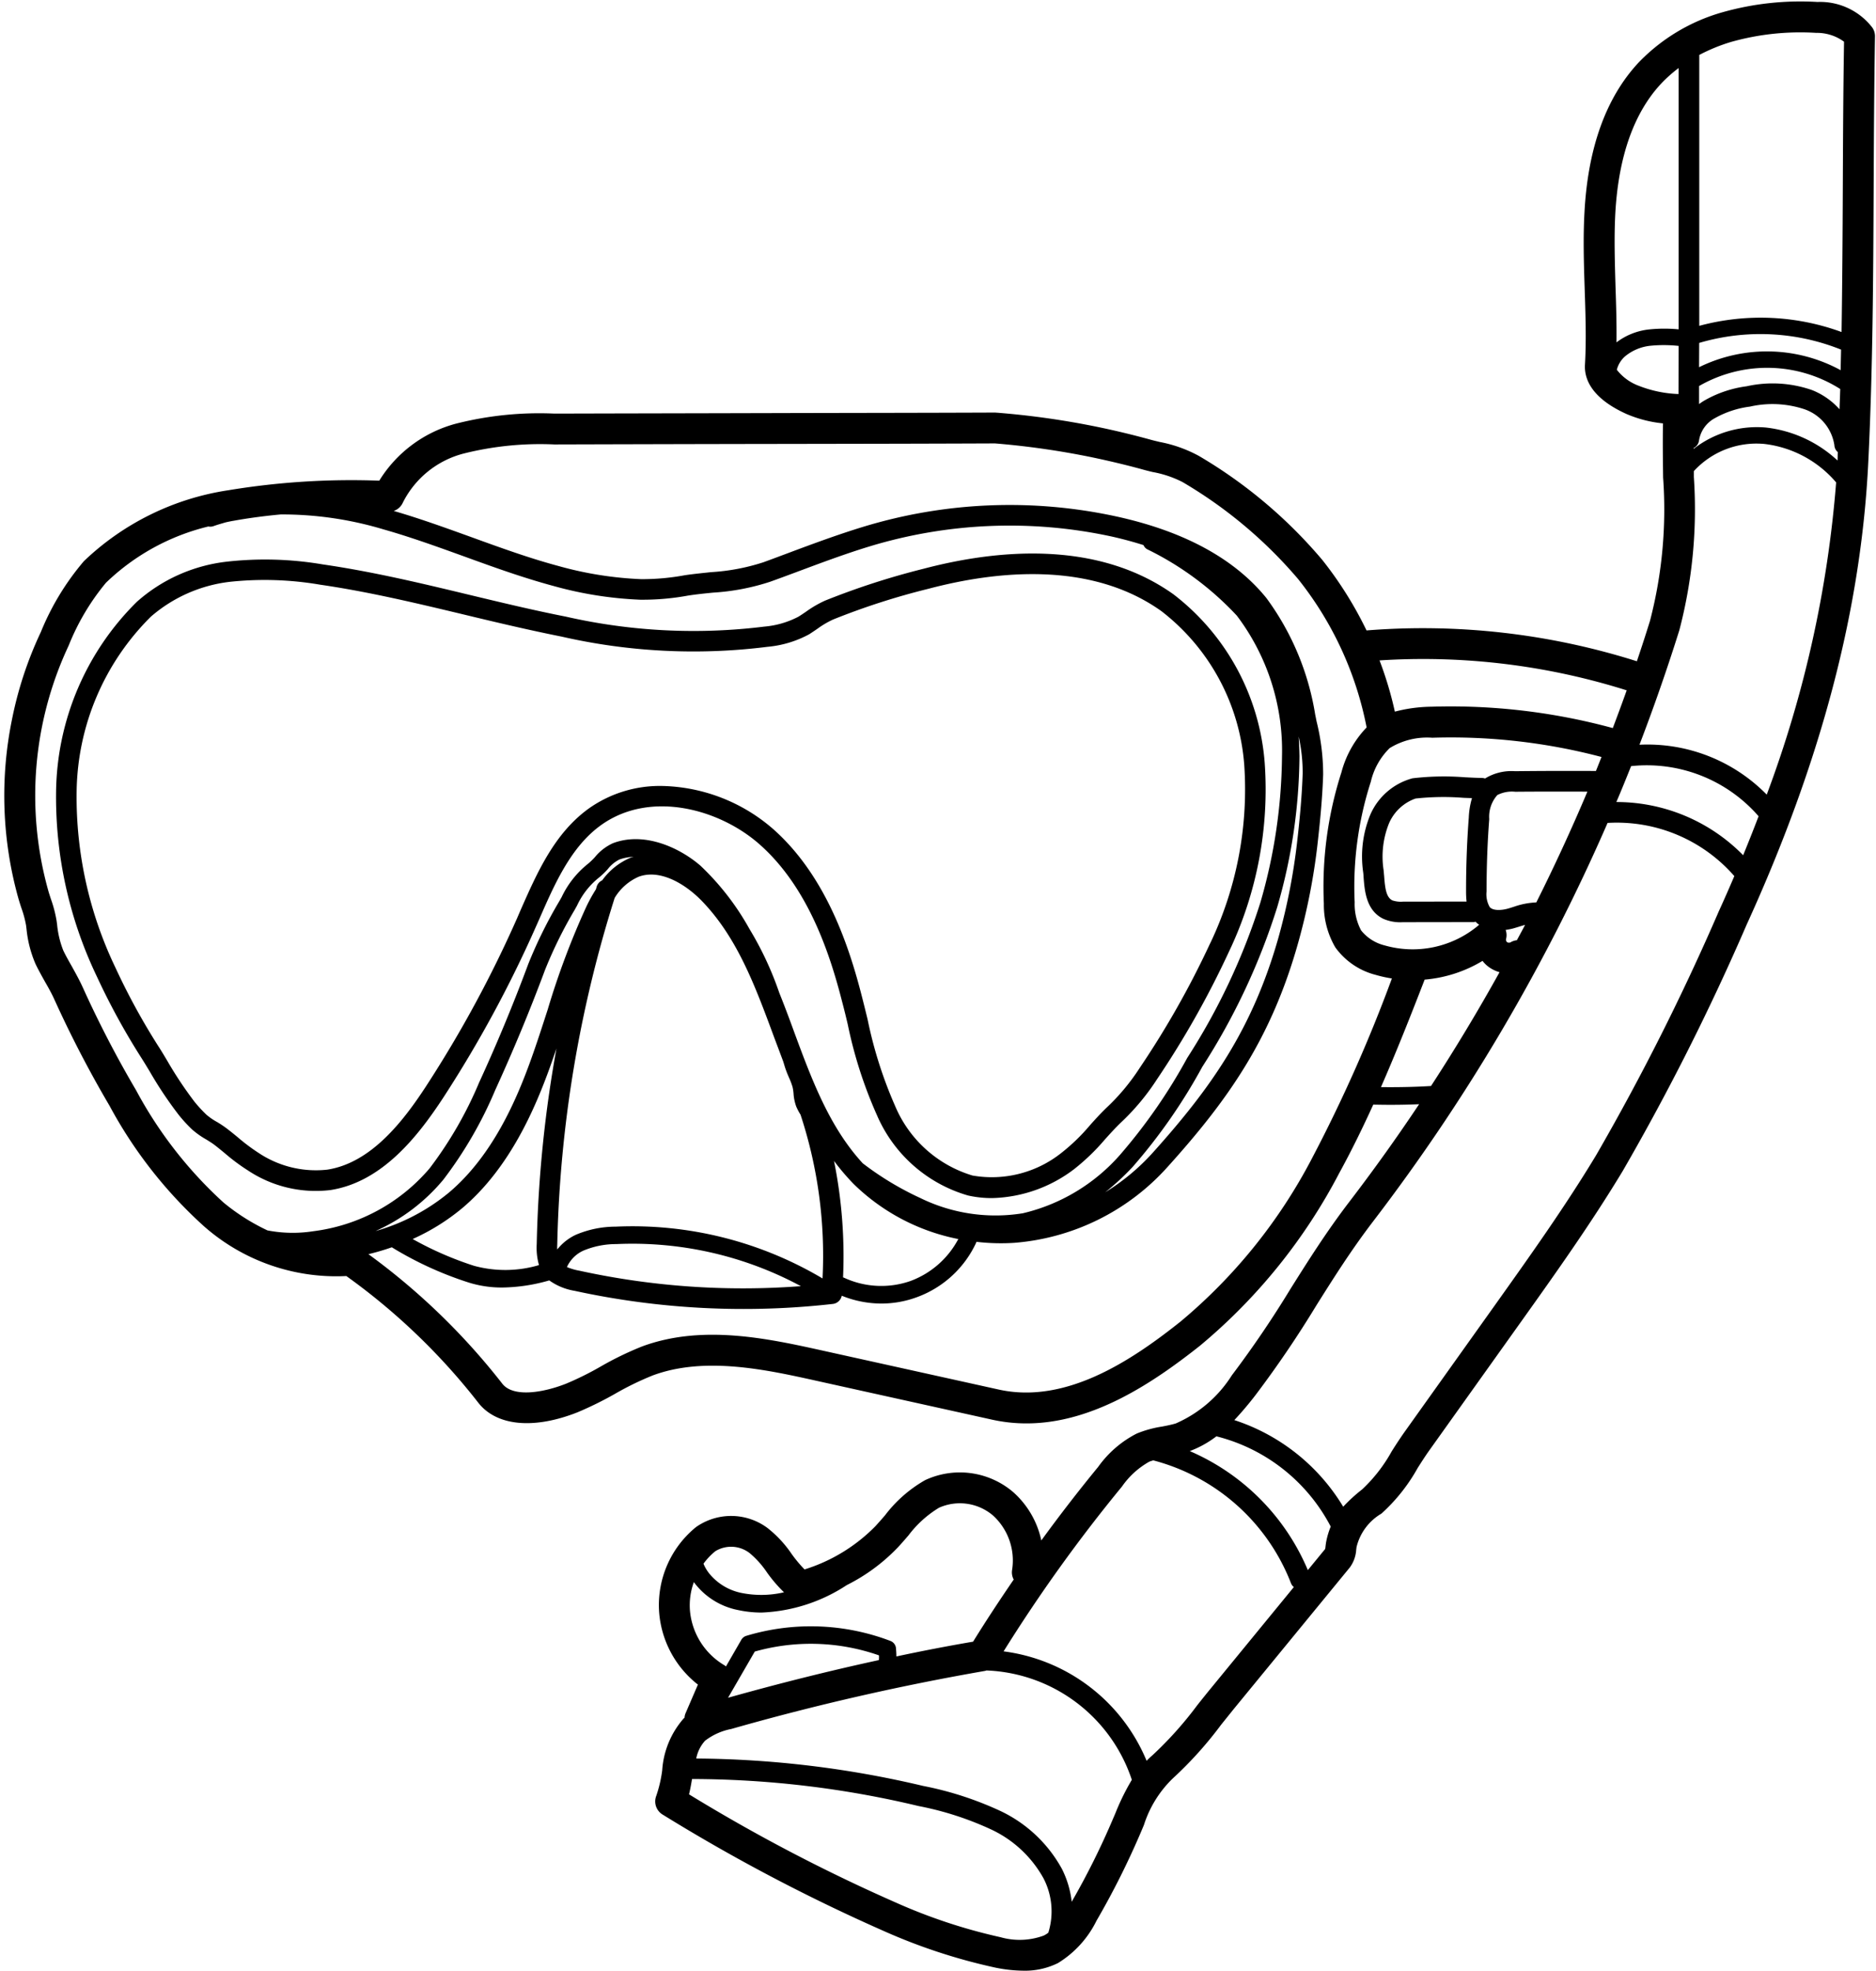 <?xml version="1.0" encoding="UTF-8"?>
<!DOCTYPE svg PUBLIC '-//W3C//DTD SVG 1.0//EN'
          'http://www.w3.org/TR/2001/REC-SVG-20010904/DTD/svg10.dtd'>
<svg height="120.1" preserveAspectRatio="xMidYMid meet" version="1.0" viewBox="6.7 3.9 114.4 120.1" width="114.4" xmlns="http://www.w3.org/2000/svg" xmlns:xlink="http://www.w3.org/1999/xlink" zoomAndPan="magnify"
><g id="change1_1"
  ><path d="M120.882,5.59a.93.93,0,0,1,.156.539c-.05,3.1-.069,6.2-.081,9.2-.025,5.429-.05,11.047-.326,16.7-.433,8.984-2.853,18.212-7.411,28.206a145.148,145.148,0,0,1-7.56,15.021c-1.931,3.2-4.126,6.282-6.251,9.26l-5.574,7.812c-.225.319-.451.671-.683,1.034a10.808,10.808,0,0,1-2.213,2.784,3.243,3.243,0,0,0-1.517,2.044l-.019.156a2.03,2.03,0,0,1-.389,1.079l-7.072,8.62-.771.959a23.434,23.434,0,0,1-2.959,3.285,6.836,6.836,0,0,0-1.755,2.834l-.151.358a49.2,49.2,0,0,1-2.739,5.473,6.275,6.275,0,0,1-2.351,2.583,4.523,4.523,0,0,1-2.107.464,8.844,8.844,0,0,1-1.749-.195,34.939,34.939,0,0,1-6.8-2.238,110.649,110.649,0,0,1-13.448-7.078.936.936,0,0,1-.389-1.154,7.968,7.968,0,0,0,.358-1.536,5.313,5.313,0,0,1,1.3-3.159.541.541,0,0,1,.063-.057.769.769,0,0,1,.069-.288l.746-1.73A6.2,6.2,0,0,1,46.9,102.22a6.123,6.123,0,0,1,2.244-5.254,3.718,3.718,0,0,1,4.351.05A7,7,0,0,1,54.972,98.6a8.209,8.209,0,0,0,.789.947,10.36,10.36,0,0,0,4.32-2.633c.2-.219.395-.439.589-.665a8.1,8.1,0,0,1,2.445-2.144,5.008,5.008,0,0,1,5.361.721A5.458,5.458,0,0,1,70.2,97.781q1.674-2.3,3.467-4.483a6.551,6.551,0,0,1,2.351-2.031,6.727,6.727,0,0,1,1.542-.426c.3-.057.577-.113.834-.188a7.665,7.665,0,0,0,3.423-2.934,63.653,63.653,0,0,0,3.58-5.273C86.463,80.753,87.566,79,88.939,77.2q2.258-2.944,4.3-6.006c-.577.025-1.154.037-1.737.037-.351,0-.708-.006-1.06-.012-.645,1.417-1.329,2.815-2.075,4.175a34.359,34.359,0,0,1-8.5,10.526C77,88.189,73.328,90.647,69.3,90.647a9.672,9.672,0,0,1-2.094-.226L56.464,88.045c-3.028-.671-6.79-1.5-9.962-.32a18.234,18.234,0,0,0-2.264,1.1,21.4,21.4,0,0,1-2.326,1.148c-2.67,1.053-4.934.834-6.043-.583a38.971,38.971,0,0,0-8.05-7.724,12.2,12.2,0,0,1-8.69-3.041,27.335,27.335,0,0,1-5.749-7.335,68.833,68.833,0,0,1-3.341-6.426c-.17-.383-.376-.753-.6-1.141-.2-.358-.4-.715-.577-1.085a7.161,7.161,0,0,1-.545-2.119L8.29,60.3a6.3,6.3,0,0,0-.276-1.035c-.069-.2-.132-.407-.195-.62a23.2,23.2,0,0,1-.388-10.9,22.941,22.941,0,0,1,1.711-5.222l.05-.107a15.826,15.826,0,0,1,2.627-4.32,16.228,16.228,0,0,1,8.809-4.319,46,46,0,0,1,9.2-.583A7.872,7.872,0,0,1,34.5,29.721a20.686,20.686,0,0,1,6.006-.615c4.62-.012,9.04-.019,13.454-.031s8.827-.013,13.448-.032a.252.252,0,0,0,.075.007,50.086,50.086,0,0,1,6.251.89c1.028.213,2.062.464,3.072.74.194.056.407.106.62.156a8.177,8.177,0,0,1,2.389.853,29.206,29.206,0,0,1,7.517,6.332,22.975,22.975,0,0,1,2.7,4.3A43.241,43.241,0,0,1,106.518,44.2q.414-1.223.8-2.464a26.935,26.935,0,0,0,.8-8.733c-.012-1.079-.031-2.176-.006-3.3a7.535,7.535,0,0,1-2.251-.583c-2.163-.984-2.558-2.176-2.508-3,.088-1.524.032-3.091-.018-4.608s-.1-3.1-.013-4.658c.207-3.944,1.317-7.016,3.3-9.141a11.4,11.4,0,0,1,5.116-3.066,17.467,17.467,0,0,1,5.793-.627A4.019,4.019,0,0,1,120.882,5.59Zm-1.806,9.73c.013-2.9.025-5.887.075-8.878a2.8,2.8,0,0,0-1.7-.539,15.567,15.567,0,0,0-5.166.546,10.812,10.812,0,0,0-1.962.8V23.758a14.348,14.348,0,0,1,8.677.377C119.045,21.163,119.064,18.21,119.076,15.32Zm-.132,11.14c.007-.42.019-.84.026-1.253a13.216,13.216,0,0,0-8.652-.408l-.007,1.48A9.391,9.391,0,0,1,118.944,26.46Zm-.069,2.383c.013-.408.032-.821.044-1.235a8.325,8.325,0,0,0-8.608-.182v1.1a3.452,3.452,0,0,1,.308-.207,7,7,0,0,1,2.589-.877,7.308,7.308,0,0,1,3.994.232A4.431,4.431,0,0,1,118.875,28.843Zm-.119,3.091c.007-.157.007-.314.019-.477a.587.587,0,0,1-.213-.426,2.752,2.752,0,0,0-1.818-2.188,6.2,6.2,0,0,0-3.329-.163,5.864,5.864,0,0,0-2.132.7,1.876,1.876,0,0,0-.978,1.379.6.6,0,0,1-.326.445v.051a6.287,6.287,0,0,1,4.4-1.3,7.661,7.661,0,0,1,4.37,2.006C118.756,31.952,118.756,31.946,118.756,31.934Zm-4.319,20.394A69.794,69.794,0,0,0,118.669,33.3a6.786,6.786,0,0,0-4.376-2.344,5.179,5.179,0,0,0-4.3,1.655v.363a29.05,29.05,0,0,1-.884,9.329q-1.11,3.537-2.433,6.984A10.189,10.189,0,0,1,114.437,52.328ZM113,56.021c.326-.8.64-1.586.94-2.376a9.036,9.036,0,0,0-7.774-3.054c-.294.734-.589,1.467-.9,2.188A10.828,10.828,0,0,1,113,56.021Zm-1.492,3.429c.332-.721.646-1.442.953-2.157a9.509,9.509,0,0,0-7.73-3.241,116.389,116.389,0,0,1-14.3,24.288c-1.329,1.736-2.407,3.448-3.448,5.1A65.111,65.111,0,0,1,83.3,88.872a20.345,20.345,0,0,1-1.329,1.574,12.146,12.146,0,0,1,6.639,5.279,9.922,9.922,0,0,1,1.16-1.06,9.408,9.408,0,0,0,1.793-2.307c.251-.4.5-.777.74-1.122l5.567-7.806c2.107-2.959,4.282-6.006,6.175-9.147A144.451,144.451,0,0,0,111.509,59.45Zm-2.445-35.478V8.047A8.623,8.623,0,0,0,108,8.994c-1.674,1.793-2.614,4.476-2.8,7.962-.076,1.486-.025,3.016.018,4.5.038,1.085.069,2.194.057,3.31a3.992,3.992,0,0,1,1.987-.789A9.082,9.082,0,0,1,109.064,23.972Zm-.006,3.943.006-2.934a8.358,8.358,0,0,0-1.68-.013,2.886,2.886,0,0,0-1.618.677,1.643,1.643,0,0,0-.47.79,3.023,3.023,0,0,0,1.342.978A7.309,7.309,0,0,0,109.058,27.915Zm-4.007,20.357c.289-.765.571-1.524.847-2.3a41.292,41.292,0,0,0-15.072-1.824,21.975,21.975,0,0,1,.934,3.122,9.144,9.144,0,0,1,2.226-.3A37.671,37.671,0,0,1,105.051,48.272Zm-1.028,2.614c.113-.282.226-.564.339-.853a36.026,36.026,0,0,0-10.32-1.172,4.352,4.352,0,0,0-2.6.633,4.2,4.2,0,0,0-1.148,2.05,20.81,20.81,0,0,0-.984,7.342A3.413,3.413,0,0,0,89.7,60.6a2.649,2.649,0,0,0,1.435.916A6.235,6.235,0,0,0,96.9,60.259a1.184,1.184,0,0,1-.219-.188.792.792,0,0,1-.113.025l-4.314.006a2.607,2.607,0,0,1-1.185-.2c-1.065-.507-1.153-1.724-1.216-2.532-.006-.107-.012-.214-.025-.308a6.691,6.691,0,0,1,.439-3.523,3.911,3.911,0,0,1,2.57-2.207,16.352,16.352,0,0,1,3.179-.063c.37.019.733.038,1.085.044a.62.62,0,0,1,.163.032.146.146,0,0,0,.025-.019,3.076,3.076,0,0,1,1.8-.426C100.732,50.88,102.381,50.88,104.023,50.886Zm-.526,1.26c-1.467-.006-2.928-.006-4.395.006a1.965,1.965,0,0,0-1.091.2,1.987,1.987,0,0,0-.495,1.467c-.113,1.461-.163,2.94-.163,4.4a1.581,1.581,0,0,0,.194.965c.207.226.7.2,1.091.094.138-.037.269-.081.407-.125a4.69,4.69,0,0,1,1.342-.257Q102.052,55.573,103.5,52.146ZM99.2,61.2c.169-.313.338-.62.5-.934-.094.025-.188.056-.282.082-.15.05-.3.094-.451.137a4.041,4.041,0,0,1-.452.088.919.919,0,0,1,.026.552.2.2,0,0,0,.062.194.221.221,0,0,0,.207.013A.938.938,0,0,1,99.2,61.2Zm-1.053,1.95a2.08,2.08,0,0,1-.671-.326,1.822,1.822,0,0,1-.37-.364,8.158,8.158,0,0,1-3.53,1.141c-.84,2.17-1.711,4.376-2.664,6.552,1.022.012,2.044-.006,3.053-.069Q96.179,66.688,98.143,63.149ZM96.268,53.72a4.868,4.868,0,0,1,.194-1.179l-.514-.019a15.632,15.632,0,0,0-2.928.044A2.761,2.761,0,0,0,91.4,54.083a5.421,5.421,0,0,0-.326,2.853c.012.113.018.226.031.339.056.764.125,1.316.508,1.5a1.631,1.631,0,0,0,.639.075l3.881-.006a5.291,5.291,0,0,1-.031-.621C96.1,56.723,96.155,55.212,96.268,53.72Zm-4.689,9.811a7.729,7.729,0,0,1-.991-.219,4.367,4.367,0,0,1-2.458-1.674,5.124,5.124,0,0,1-.7-2.671,22.747,22.747,0,0,1,1.072-8,6.232,6.232,0,0,1,1.536-2.734,20.893,20.893,0,0,0-4.181-9.047,27.56,27.56,0,0,0-7.041-5.905,6.522,6.522,0,0,0-1.831-.615c-.238-.056-.464-.113-.677-.175-.971-.264-1.968-.5-2.959-.709a49.407,49.407,0,0,0-5.975-.859c-4.608.019-9.009.025-13.416.032s-8.827.018-13.448.031a19.178,19.178,0,0,0-5.473.539,5.76,5.76,0,0,0-3.768,3,.945.945,0,0,1-.558.514c1.605.464,3.191,1.041,4.721,1.592,1.749.634,3.555,1.292,5.366,1.775a22,22,0,0,0,4.991.79,14.246,14.246,0,0,0,2.671-.239c.545-.081,1.078-.131,1.6-.188a12.731,12.731,0,0,0,3.185-.6c.521-.188,1.035-.383,1.555-.577,1.473-.552,3-1.116,4.539-1.586a30.643,30.643,0,0,1,15.429-.633c4.125.9,7.21,2.57,9.16,4.977A16.332,16.332,0,0,1,86.9,47.438l.087.432a13.383,13.383,0,0,1,.4,3.229c-.051,1.561-.214,3.1-.345,4.257a38.267,38.267,0,0,1-1.173,5.981C84.225,67.2,81.6,70.917,77.9,75.017a14.031,14.031,0,0,1-9.361,4.627,12.785,12.785,0,0,1-2.3-.063c-.007.019-.007.038-.013.056A6.4,6.4,0,0,1,62.6,82.96a6.251,6.251,0,0,1-2.169.383,6.453,6.453,0,0,1-2.4-.477.626.626,0,0,1-.539.5,48.474,48.474,0,0,1-15.761-.8,3.68,3.68,0,0,1-1.536-.633,10.738,10.738,0,0,1-2.847.433,6.733,6.733,0,0,1-2.081-.308,21.489,21.489,0,0,1-4.664-2.137c0-.007,0-.007-.007-.007a14.733,14.733,0,0,1-1.429.42,40.819,40.819,0,0,1,8.169,7.9c.677.852,2.514.533,3.881-.006a18.567,18.567,0,0,0,2.113-1.047,19.782,19.782,0,0,1,2.507-1.217c3.693-1.379,7.756-.476,11.022.245l10.746,2.376c4.075.9,8.062-1.737,11.078-4.138a32.534,32.534,0,0,0,8.024-9.956A91.309,91.309,0,0,0,91.579,63.531Zm-4,34.294a4.779,4.779,0,0,1,.269-.89,10.842,10.842,0,0,0-6.971-5.5,6.289,6.289,0,0,1-1.624.9,13.687,13.687,0,0,1,7.2,7.254L87.51,98.3c.012-.062.018-.125.025-.188C87.547,98.013,87.56,97.913,87.579,97.825Zm-1.442-46.77a9.881,9.881,0,0,0-.245-2.269c.032.42.044.821.05,1.2a33.6,33.6,0,0,1-1.354,9.191,40.11,40.11,0,0,1-4.57,9.737,33.842,33.842,0,0,1-4.257,6.112A15.607,15.607,0,0,1,74.1,76.559a13.182,13.182,0,0,0,2.872-2.382c3.573-3.969,6.112-7.555,7.7-13.178A37.4,37.4,0,0,0,85.8,55.212C85.93,54.077,86.087,52.572,86.137,51.055Zm-5.649,55.8,5.11-6.232a.585.585,0,0,1-.176-.244A12.364,12.364,0,0,0,77.027,92.9c-.081.025-.169.05-.244.081A5.019,5.019,0,0,0,75.115,94.5,94.843,94.843,0,0,0,67.9,104.54a10.96,10.96,0,0,1,8.721,6.67,4.557,4.557,0,0,1,.357-.338,22.418,22.418,0,0,0,2.721-3.035C79.961,107.505,80.225,107.179,80.488,106.853ZM83.56,58.9a32.738,32.738,0,0,0,1.317-8.908,13.621,13.621,0,0,0-2.753-8.571,18.624,18.624,0,0,0-5.473-4.05.519.519,0,0,1-.219-.251c-.615-.194-1.254-.369-1.931-.52a29.4,29.4,0,0,0-14.8.608c-1.5.458-3,1.022-4.464,1.568-.521.194-1.041.388-1.568.576a13.809,13.809,0,0,1-3.485.665c-.5.05-1.01.1-1.536.182a15.346,15.346,0,0,1-2.9.25,23.023,23.023,0,0,1-5.279-.833c-1.862-.5-3.692-1.16-5.467-1.806-1.6-.577-3.26-1.179-4.921-1.649a21.518,21.518,0,0,0-6.263-.909q-1.515.141-2.859.383c-.157.025-.332.062-.5.1-.25.075-.507.144-.746.232a.588.588,0,0,1-.307.019,13.609,13.609,0,0,0-6.244,3.429,14.267,14.267,0,0,0-2.263,3.8l-.051.113A21.493,21.493,0,0,0,9.631,58.133c.05.189.113.37.169.546a7.591,7.591,0,0,1,.352,1.348l.031.226a5.752,5.752,0,0,0,.376,1.573c.163.339.345.658.527.978.225.408.464.834.671,1.292A65.782,65.782,0,0,0,15,70.346a25.563,25.563,0,0,0,5.329,6.84,12.635,12.635,0,0,0,2.683,1.7,8.132,8.132,0,0,0,2.784.051,11.132,11.132,0,0,0,7.1-3.831,23.885,23.885,0,0,0,3.022-5.235c1.085-2.357,2.094-4.79,3-7.229A27.543,27.543,0,0,1,40.8,58.836l.15-.264a5.7,5.7,0,0,1,1.586-2.012,4.011,4.011,0,0,0,.445-.426,3.037,3.037,0,0,1,1.1-.847c1.918-.727,4.075.282,5.335,1.373A15.96,15.96,0,0,1,52.4,60.51,20,20,0,0,1,54.219,64.4c.307.765.6,1.542.878,2.307,1.116,3.028,2.188,5.887,4.213,8.088a18.389,18.389,0,0,0,3.5,2.112,10.426,10.426,0,0,0,6.263.934A11.343,11.343,0,0,0,74.983,74.3,33.483,33.483,0,0,0,79.1,68.371,39.448,39.448,0,0,0,83.56,58.9Zm-8.84,55.5a14.1,14.1,0,0,1,1-2.031,9.736,9.736,0,0,0-8.865-6.665.731.731,0,0,1-.075.025,150.286,150.286,0,0,0-15.492,3.543,3.789,3.789,0,0,0-1.592.714,2.24,2.24,0,0,0-.539,1.085A61.7,61.7,0,0,1,62.99,112.74a20.428,20.428,0,0,1,4.721,1.53,8.338,8.338,0,0,1,3.743,3.523,5.932,5.932,0,0,1,.6,2.006,46.545,46.545,0,0,0,2.52-5.059Zm-4.094,7.291a4.367,4.367,0,0,0-.294-3.322,7.062,7.062,0,0,0-3.185-2.972,19.105,19.105,0,0,0-4.433-1.43A59.747,59.747,0,0,0,48.9,112.32c-.05.307-.107.621-.182.934a105.426,105.426,0,0,0,12.57,6.577,33.425,33.425,0,0,0,6.432,2.131,4.261,4.261,0,0,0,2.627-.1A1.557,1.557,0,0,0,70.626,121.686ZM68.419,99.574a3.712,3.712,0,0,0-1.166-3.316,3.117,3.117,0,0,0-3.291-.471,6.636,6.636,0,0,0-1.868,1.693c-.214.245-.421.489-.64.721a11.259,11.259,0,0,1-3.116,2.3,10.181,10.181,0,0,1-5.2,1.674,6.765,6.765,0,0,1-1.423-.151,4.407,4.407,0,0,1-2.583-1.548c-.044-.05-.082-.107-.119-.157a4.113,4.113,0,0,0-.239,1.737,4.3,4.3,0,0,0,2.107,3.335.535.535,0,0,1,.088.069l.94-1.63a.531.531,0,0,1,.307-.238,13.648,13.648,0,0,1,8.784.313.527.527,0,0,1,.338.445c.013.176.025.339.025.5,1.561-.333,3.11-.633,4.677-.9.79-1.279,1.624-2.539,2.477-3.787A.917.917,0,0,1,68.419,99.574ZM62.238,81.963a5.432,5.432,0,0,0,2.9-2.551,12.612,12.612,0,0,1-6.394-3.367,14.424,14.424,0,0,1-1.179-1.385.006.006,0,0,0-.006-.007,29.257,29.257,0,0,1,.551,7.1.082.082,0,0,1,.038.006A5.4,5.4,0,0,0,62.238,81.963Zm-1.944,23.109a2.085,2.085,0,0,0,.006-.288,12.589,12.589,0,0,0-7.573-.232l-1.63,2.815C54.3,106.47,57.316,105.718,60.294,105.072ZM56.859,81.813a27.434,27.434,0,0,0-1.342-9.981,3.546,3.546,0,0,1-.257-.483,2.825,2.825,0,0,1-.169-.8,2.583,2.583,0,0,0-.063-.414,4.479,4.479,0,0,0-.207-.545c-.075-.17-.144-.339-.207-.514s-.1-.32-.15-.477c-.182-.489-.364-.972-.546-1.454-1.16-3.135-2.25-6.1-4.426-8.345-1-1.028-2.539-1.956-3.849-1.467a3.219,3.219,0,0,0-1.461,1.291,75.232,75.232,0,0,0-3.5,21.116,2.246,2.246,0,0,0,0,.307,3.145,3.145,0,0,1,1.122-.89,6.2,6.2,0,0,1,2.432-.5A22.73,22.73,0,0,1,56.859,81.813Zm-2.351,19.128a8.767,8.767,0,0,1-1.041-1.216,5.587,5.587,0,0,0-1.06-1.179,1.846,1.846,0,0,0-2.081-.113,4.021,4.021,0,0,0-.727.765,2.429,2.429,0,0,0,.376.627,3.4,3.4,0,0,0,1.968,1.16A6.126,6.126,0,0,0,54.508,100.941Zm-12.5-19.605a46.686,46.686,0,0,0,13.53.947,21.7,21.7,0,0,0-11.248-2.564,5.183,5.183,0,0,0-2.018.4,2.016,2.016,0,0,0-1,1A3.446,3.446,0,0,0,42.006,81.336Zm3.2-25.184c.044-.012.088-.018.125-.031a2.748,2.748,0,0,0-.865.163,2.079,2.079,0,0,0-.7.577,4.678,4.678,0,0,1-.571.545,4.736,4.736,0,0,0-1.31,1.687l-.144.257a26.6,26.6,0,0,0-1.812,3.674c-.915,2.457-1.937,4.915-3.028,7.3a24.934,24.934,0,0,1-3.166,5.467,11.414,11.414,0,0,1-4.138,3.135,12.277,12.277,0,0,0,4.476-2.345c2.671-2.251,4.126-5.674,4.985-8.056.369-1.022.708-2.075,1.04-3.1a47.989,47.989,0,0,1,2.358-6.276,9.894,9.894,0,0,1,.583-1.053c.018-.057.031-.113.05-.176a.628.628,0,0,1,.332-.37A4.086,4.086,0,0,1,45.2,56.152ZM40.633,67.8c-.131.382-.263.765-.4,1.147-.909,2.514-2.451,6.144-5.354,8.589a13.09,13.09,0,0,1-3.015,1.875,20.417,20.417,0,0,0,3.736,1.63A7.245,7.245,0,0,0,39.568,81a3.855,3.855,0,0,1-.138-1.285A75.725,75.725,0,0,1,40.633,67.8Z"
    /><path d="M83.823,50.4a22.97,22.97,0,0,1-2.181,11.5,55.856,55.856,0,0,1-4.383,7.768,14.187,14.187,0,0,1-2.213,2.652c-.338.326-.646.665-.972,1.028a13.081,13.081,0,0,1-1.868,1.8,8.581,8.581,0,0,1-5.022,1.768,6.6,6.6,0,0,1-1.448-.157,8.662,8.662,0,0,1-5.561-4.9,26.732,26.732,0,0,1-1.78-5.536c-.107-.457-.22-.915-.339-1.366-.727-2.847-2.038-6.941-5.022-9.586-2.445-2.17-6.664-3.329-9.661-1.2-1.843,1.31-2.834,3.561-3.787,5.743l-.206.464a73.956,73.956,0,0,1-5.618,10.369c-1.561,2.389-3.749,5.191-6.915,5.68a7.471,7.471,0,0,1-5.034-1.2,11.919,11.919,0,0,1-1.392-1.035c-.213-.175-.426-.351-.646-.52-.157-.119-.326-.219-.495-.326a5.165,5.165,0,0,1-.853-.6,8.64,8.64,0,0,1-.84-.915,23.955,23.955,0,0,1-1.762-2.64c-.181-.3-.363-.6-.545-.884a42.1,42.1,0,0,1-2.671-4.89,25.3,25.3,0,0,1-2.489-11.3,16.542,16.542,0,0,1,4.928-11.542,9.936,9.936,0,0,1,5.486-2.445A21.017,21.017,0,0,1,26.4,38.3c3,.433,5.993,1.147,8.884,1.843,1.937.464,3.937.947,5.918,1.336a35.1,35.1,0,0,0,12.112.608,5.468,5.468,0,0,0,2.069-.6c.157-.094.307-.2.458-.3a6.722,6.722,0,0,1,1.172-.683A46.069,46.069,0,0,1,63,38.567c4.351-1.148,10.539-1.812,15.26,1.554A14.315,14.315,0,0,1,83.823,50.4Zm-3.329,11a21.775,21.775,0,0,0,2.082-10.872,13.065,13.065,0,0,0-5.047-9.379C73.2,38.059,67.41,38.7,63.316,39.783A43.406,43.406,0,0,0,57.5,41.657a5.473,5.473,0,0,0-.947.558q-.245.169-.507.339a6.552,6.552,0,0,1-2.54.765A36.14,36.14,0,0,1,40.959,42.7c-2.006-.4-4.018-.877-5.968-1.347-2.859-.684-5.818-1.392-8.765-1.819a20.043,20.043,0,0,0-5.517-.175A8.924,8.924,0,0,0,15.9,41.482a15.284,15.284,0,0,0-4.527,10.67,24.032,24.032,0,0,0,2.376,10.74,40.654,40.654,0,0,0,2.589,4.74c.189.288.37.595.558.909a23.659,23.659,0,0,0,1.662,2.5,8.474,8.474,0,0,0,.727.79,3.747,3.747,0,0,0,.646.445,6.624,6.624,0,0,1,.6.4c.238.182.464.364.689.552a11.679,11.679,0,0,0,1.248.934,6.3,6.3,0,0,0,4.182,1.022c2.677-.408,4.645-2.953,6.056-5.122a72.474,72.474,0,0,0,5.523-10.194l.2-.464c1.028-2.332,2.088-4.746,4.213-6.257a7.5,7.5,0,0,1,4.4-1.348,10.643,10.643,0,0,1,6.821,2.64c3.235,2.871,4.633,7.2,5.4,10.206.119.464.232.922.345,1.386a25.945,25.945,0,0,0,1.68,5.278,7.435,7.435,0,0,0,4.715,4.232,6.818,6.818,0,0,0,5.448-1.4,11.786,11.786,0,0,0,1.686-1.63c.32-.363.659-.733,1.029-1.091a12.991,12.991,0,0,0,2.031-2.432A54.715,54.715,0,0,0,80.494,61.394Z"
  /></g
></svg
>
